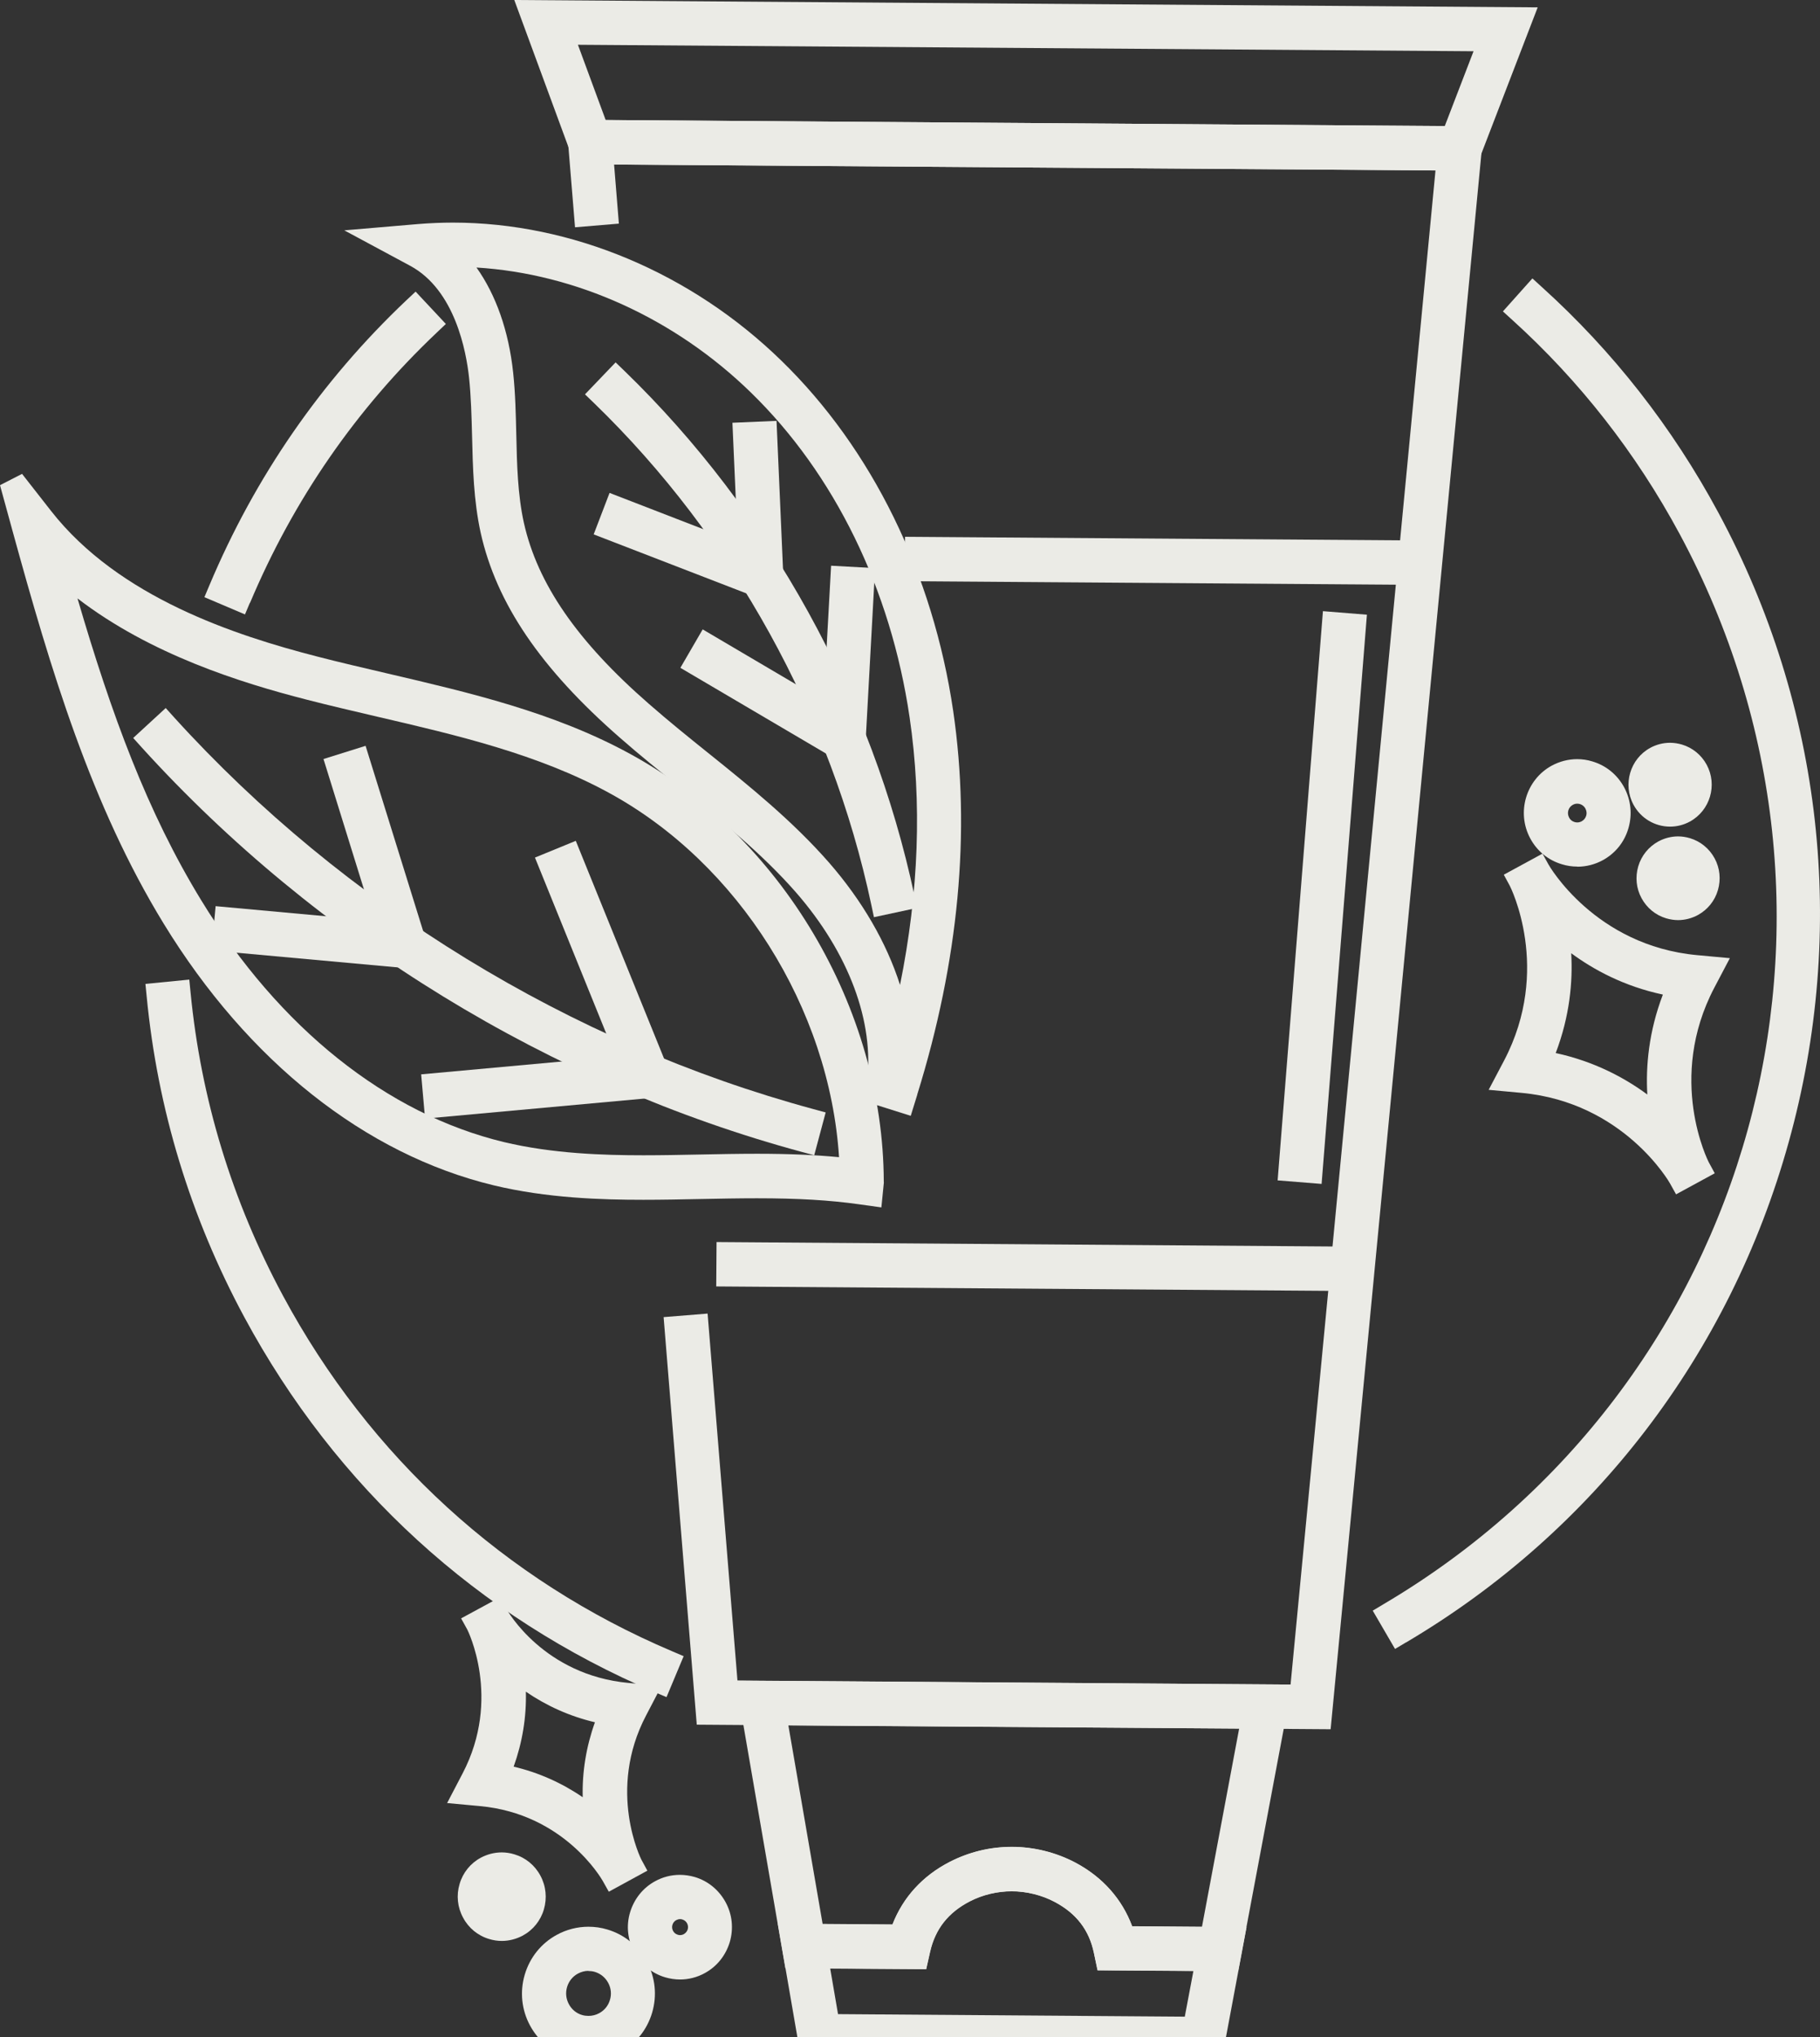 <svg xmlns="http://www.w3.org/2000/svg" width="303" height="339" viewBox="0 0 303 339" fill="none"><rect x="0" y="0" width="303" height="339" fill="#333333" stroke="none"/><path d="M247.062 21.025L94.264 19.927L95.732 37.827L103.033 37.215L102.236 27.378L238.985 28.37L214.858 280.348L122.776 279.694L117.803 218.605L110.481 219.196L115.999 287.019L221.529 287.779L247.062 21.025Z" fill="#EBEBE6"></path><path d="M215.13 280.348L122.482 279.673L130.748 327.527L154.183 327.696L154.833 324.804C155.694 321.004 157.855 318.26 161.463 316.403C163.603 315.305 166.016 314.735 168.429 314.735C170.841 314.735 173.401 315.347 175.583 316.508C179.17 318.408 181.31 321.173 182.108 324.994L182.716 327.886L206.13 328.055L215.109 280.327L215.13 280.348ZM200.088 320.667L188.486 320.582C186.786 316.023 183.555 312.392 179.024 309.986C175.772 308.276 172.121 307.368 168.45 307.368C164.778 307.368 161.337 308.233 158.169 309.838C153.617 312.16 150.344 315.748 148.581 320.287L136.958 320.202L131.252 287.146L206.298 287.673L200.109 320.646L200.088 320.667Z" fill="#EBEBE6"></path><path d="M207.556 320.709L188.486 320.561C186.786 316.002 183.555 312.371 179.024 309.964C175.772 308.255 172.121 307.347 168.45 307.347C164.778 307.347 161.337 308.212 158.169 309.817C153.617 312.139 150.344 315.727 148.581 320.266L129.489 320.118L133.35 342.493L203.36 343L207.536 320.688L207.556 320.709ZM197.276 335.612L139.518 335.19L138.217 327.612L154.204 327.717L154.854 324.825C155.715 321.026 157.876 318.281 161.484 316.424C163.624 315.326 166.037 314.756 168.45 314.756C170.862 314.756 173.422 315.368 175.604 316.529C179.191 318.429 181.331 321.194 182.129 325.015L182.737 327.907L198.682 328.013L197.255 335.57L197.276 335.612Z" fill="#EBEBE6"></path><path d="M256 1.224L85.62 0L95.69 27.336L245.531 28.413L256 1.224ZM240.516 20.982L100.831 19.969L96.215 7.451L245.321 8.528L240.537 20.961L240.516 20.982Z" fill="#EBEBE6"></path><path d="M150.675 89.332L238.559 89.964L238.506 97.352L150.622 96.72L150.675 89.332Z" fill="#EBEBE6"></path><path d="M119.294 206.701L227.297 207.479L227.244 214.867L119.241 214.089L119.294 206.701Z" fill="#EBEBE6"></path><path d="M147.134 196.736V196.63C147.05 167.774 130.056 139.172 104.88 125.451C92.208 118.527 78.088 115.255 64.451 112.068C60.507 111.139 56.625 110.252 52.807 109.26C39.191 105.756 19.784 99.444 8.497 85.027L3.672 78.863L0 80.742L2.077 88.32C8.455 111.519 15.169 133.979 27.253 153.716C41.289 176.64 60.8 192.113 82.2 197.264C91.054 199.396 100.159 199.67 107.104 199.67C110.272 199.67 113.398 199.607 116.524 199.543C119.776 199.48 122.881 199.417 126.007 199.417C132.909 199.417 138.133 199.733 142.959 200.409L146.735 200.936L147.155 196.736H147.134ZM12.882 99.571C25.071 108.943 40.135 113.63 50.982 116.416C54.905 117.429 58.849 118.337 62.794 119.266C75.969 122.327 89.585 125.493 101.397 131.952C122.944 143.689 138.091 167.816 139.686 192.577C135.7 192.197 131.294 192.007 126.049 192.007C122.86 192.007 119.671 192.071 116.524 192.134C113.377 192.197 110.251 192.261 107.125 192.261C100.579 192.261 92.019 192.007 83.9 190.065C64.409 185.379 46.492 171.088 33.505 149.832C24.526 135.161 18.567 118.949 12.903 99.592L12.882 99.571Z" fill="#EBEBE6"></path><path d="M152.714 182.128C159.617 159.922 161.631 138.454 158.694 118.337C155.316 95.391 145.162 74.684 130.098 60.034C115.118 45.426 95.166 37.046 75.403 37.046C73.493 37.046 71.563 37.131 69.696 37.279L57.318 38.334L68.269 44.223C75.78 48.255 77.626 58.577 78.088 62.82C78.424 66.008 78.508 69.364 78.592 72.594C78.718 77.85 78.843 83.254 80.018 88.637C82.641 100.415 90.005 111.244 103.18 122.749C106.495 125.662 109.936 128.427 113.251 131.087C119.943 136.47 126.846 142.042 132.49 148.481C141.322 158.592 145.623 170.138 144.322 180.186L143.924 183.268L151.623 185.696L152.714 182.171V182.128ZM79.305 44.519C95.879 45.532 112.349 52.984 125 65.311C138.909 78.842 148.309 98.051 151.435 119.392C153.512 133.535 152.966 148.481 149.84 163.911C147.595 156.882 143.546 149.895 138.028 143.562C131.965 136.638 124.811 130.855 117.866 125.282C114.761 122.791 111.258 119.962 108.027 117.134C96.089 106.727 89.48 97.144 87.214 86.99C86.186 82.325 86.061 77.28 85.956 72.404C85.872 69.026 85.809 65.522 85.431 61.997C84.697 55.116 82.578 49.078 79.326 44.519H79.305Z" fill="#EBEBE6"></path><path d="M137.441 185.126L135.427 184.577C95.019 173.643 57.213 150.486 28.994 119.392L27.589 117.83L22.176 122.812L23.582 124.374C52.723 156.502 91.767 180.419 133.518 191.712L135.553 192.261L137.462 185.126H137.441Z" fill="#EBEBE6"></path><path d="M152.672 151.098L152.232 149.029C145.225 116.099 128.105 85.111 103.999 61.765L102.488 60.308L97.39 65.628L98.9 67.084C121.979 89.418 138.364 119.076 145.057 150.57L145.497 152.639L152.672 151.098Z" fill="#EBEBE6"></path><path d="M129.28 70.04L121.937 70.356L122.818 90.283L101.481 82.029L98.837 88.932L130.643 101.218L129.28 70.04Z" fill="#EBEBE6"></path><path d="M145.686 94.547L138.364 94.146L137.126 116.606L116.985 104.743L113.272 111.139L143.798 129.103L145.686 94.547Z" fill="#EBEBE6"></path><path d="M60.863 124.121L53.856 126.316L62.206 153.209L35.897 150.803L35.226 158.17L72.507 161.568L60.863 124.121Z" fill="#EBEBE6"></path><path d="M113.041 182.297L95.858 139.931L89.061 142.718L102.488 175.838L70.116 178.793L70.766 186.16L113.041 182.297Z" fill="#EBEBE6"></path><path d="M234.075 273.34C265.378 254.87 288.015 225.296 297.792 190.065C307.611 154.75 303.457 117.556 286.085 85.323C278.427 71.095 268.525 58.451 256.671 47.748L255.118 46.334L250.209 51.823L251.762 53.237C262.986 63.39 272.364 75.38 279.623 88.848C313.779 152.259 292.148 230.489 230.341 266.965L228.537 268.042L232.25 274.417L234.054 273.34H234.075Z" fill="#EBEBE6"></path><path d="M113.817 275.62L111.887 274.797C83.984 262.955 61.577 242.5 47.121 215.649C38.624 199.86 33.442 182.867 31.722 165.136L31.512 163.025L24.211 163.742L24.421 165.853C26.225 184.556 31.68 202.499 40.66 219.175C55.933 247.524 79.557 269.097 109.034 281.615L110.964 282.438L113.817 275.62Z" fill="#EBEBE6"></path><path d="M41.625 100.331C48.842 83.191 59.29 68.055 72.696 55.369L74.228 53.912L69.192 48.53L67.661 49.965C53.499 63.369 42.464 79.328 34.848 97.439L34.03 99.381L40.785 102.252L41.604 100.31L41.625 100.331Z" fill="#EBEBE6"></path><path d="M285.477 195.258L284.47 193.401C284.407 193.274 277.42 179.574 285.414 164.355L287.994 159.457L282.519 158.951C265.504 157.368 257.867 144.006 257.804 143.879L256.797 142.064L250.356 145.568L251.363 147.425C251.426 147.552 258.391 161.252 250.419 176.471L247.838 181.368L253.314 181.875C270.35 183.458 277.966 196.82 278.029 196.947L279.036 198.762L285.477 195.258ZM276.833 165.537C274.483 171.701 273.98 177.442 274.252 182.149C270.476 179.363 265.42 176.64 259 175.247C261.35 169.083 261.853 163.341 261.58 158.634C265.357 161.42 270.413 164.144 276.833 165.516V165.537Z" fill="#EBEBE6"></path><path d="M107.775 311.315L106.768 309.458C106.768 309.458 100.977 298.017 107.565 285.478L110.125 280.581L104.649 280.074C90.55 278.765 84.487 268.105 84.235 267.641L83.228 265.826L76.766 269.33L77.794 271.187C77.794 271.187 83.585 282.607 76.997 295.167L74.438 300.064L79.913 300.571C93.886 301.859 100.096 312.582 100.348 313.025L101.355 314.819L107.775 311.315ZM99.047 286.618C97.6 290.65 96.907 294.85 97.012 299.093C93.529 296.708 89.648 294.977 85.515 294.006C86.963 289.974 87.655 285.773 87.55 281.531C91.033 283.916 94.914 285.647 99.047 286.618Z" fill="#EBEBE6"></path><path d="M262.608 144.238C264.077 144.238 265.546 143.858 266.825 143.161C268.923 142.021 270.434 140.143 271.105 137.842C271.777 135.541 271.525 133.134 270.392 131.023C269.259 128.934 267.392 127.393 265.105 126.717C264.287 126.464 263.427 126.337 262.566 126.337C261.098 126.337 259.65 126.717 258.349 127.414C254.048 129.757 252.433 135.203 254.762 139.53C255.895 141.641 257.762 143.161 260.049 143.837C260.867 144.09 261.727 144.217 262.587 144.217L262.608 144.238ZM262.587 133.747C263.154 133.747 263.678 134.063 263.951 134.57C264.14 134.95 264.203 135.351 264.077 135.752C263.951 136.153 263.699 136.47 263.322 136.681C263.091 136.807 262.839 136.871 262.587 136.871C262.441 136.871 262.294 136.85 262.147 136.807C261.727 136.681 261.412 136.427 261.224 136.047C260.825 135.288 261.098 134.338 261.853 133.937C262.084 133.81 262.315 133.747 262.587 133.747Z" fill="#EBEBE6"></path><path d="M279.371 153.125C280.504 153.125 281.658 152.829 282.665 152.28C284.281 151.394 285.477 149.937 286.001 148.143C286.526 146.349 286.337 144.47 285.456 142.845C284.575 141.219 283.106 140.016 281.344 139.488C280.693 139.298 280.043 139.193 279.371 139.193C278.239 139.193 277.085 139.488 276.078 140.037C274.462 140.924 273.266 142.401 272.742 144.174C272.217 145.969 272.406 147.847 273.287 149.473C274.168 151.098 275.616 152.301 277.399 152.829C278.05 153.019 278.721 153.125 279.371 153.125Z" fill="#EBEBE6"></path><path d="M278.05 137.567C279.204 137.567 280.337 137.272 281.344 136.723C284.7 134.886 285.959 130.644 284.134 127.266C283.253 125.641 281.784 124.437 280.022 123.91C279.371 123.72 278.7 123.614 278.029 123.614C276.875 123.614 275.742 123.91 274.735 124.459C271.378 126.295 270.14 130.538 271.945 133.915C273.161 136.174 275.49 137.567 278.05 137.567Z" fill="#EBEBE6"></path><path d="M97.977 342.916C99.802 342.916 101.607 342.451 103.243 341.565C105.845 340.15 107.733 337.786 108.572 334.936C109.411 332.087 109.097 329.068 107.691 326.472C106.285 323.854 103.957 321.954 101.124 321.11C100.096 320.793 99.026 320.646 97.956 320.646C96.131 320.646 94.306 321.11 92.69 321.997C90.089 323.411 88.201 325.775 87.361 328.625C86.522 331.474 86.837 334.493 88.243 337.089C89.648 339.707 91.998 341.607 94.83 342.451C95.858 342.768 96.928 342.916 97.998 342.916H97.977ZM97.956 328.013C98.313 328.013 98.67 328.055 99.026 328.16C99.991 328.456 100.768 329.089 101.25 329.976C101.733 330.862 101.838 331.876 101.544 332.825C101.271 333.775 100.621 334.578 99.74 335.042C99.194 335.337 98.586 335.485 97.977 335.485C97.621 335.485 97.264 335.443 96.907 335.337C95.963 335.063 95.166 334.409 94.704 333.522C93.718 331.707 94.411 329.427 96.194 328.456C96.739 328.16 97.348 327.991 97.956 327.991V328.013Z" fill="#EBEBE6"></path><path d="M83.543 323.01C84.76 323.01 85.956 322.693 87.026 322.123C88.746 321.194 90.005 319.632 90.55 317.754C91.096 315.875 90.907 313.87 89.963 312.139C89.04 310.408 87.487 309.141 85.62 308.592C84.928 308.381 84.235 308.276 83.522 308.276C82.305 308.276 81.109 308.592 80.039 309.162C78.319 310.091 77.06 311.653 76.515 313.532C75.948 315.411 76.158 317.416 77.102 319.147C78.025 320.878 79.578 322.144 81.445 322.693C82.137 322.904 82.83 323.01 83.543 323.01Z" fill="#EBEBE6"></path><path d="M113.209 329.427C114.635 329.427 116.062 329.068 117.321 328.371C119.356 327.274 120.825 325.416 121.496 323.2C122.146 320.962 121.916 318.619 120.804 316.572C119.692 314.524 117.866 313.025 115.663 312.371C114.845 312.139 114.027 312.012 113.188 312.012C111.761 312.012 110.335 312.371 109.076 313.067C107.041 314.165 105.572 316.023 104.901 318.239C104.229 320.456 104.481 322.82 105.593 324.867C106.705 326.915 108.53 328.414 110.754 329.068C111.551 329.3 112.391 329.427 113.23 329.427H113.209ZM113.209 319.379C113.335 319.379 113.461 319.379 113.607 319.442C113.943 319.548 114.216 319.759 114.384 320.076C114.552 320.392 114.594 320.751 114.489 321.089C114.384 321.427 114.153 321.701 113.859 321.87C113.67 321.975 113.461 322.039 113.23 322.039C113.104 322.039 112.978 322.039 112.831 321.975C112.495 321.87 112.223 321.659 112.055 321.342C111.887 321.025 111.845 320.688 111.95 320.329C112.055 319.991 112.265 319.717 112.579 319.548C112.789 319.442 112.999 319.379 113.209 319.379Z" fill="#EBEBE6"></path><path d="M220.247 101.709L227.567 102.299L220.025 197.028L212.705 196.438L220.247 101.709Z" fill="#EBEBE6"></path></svg>